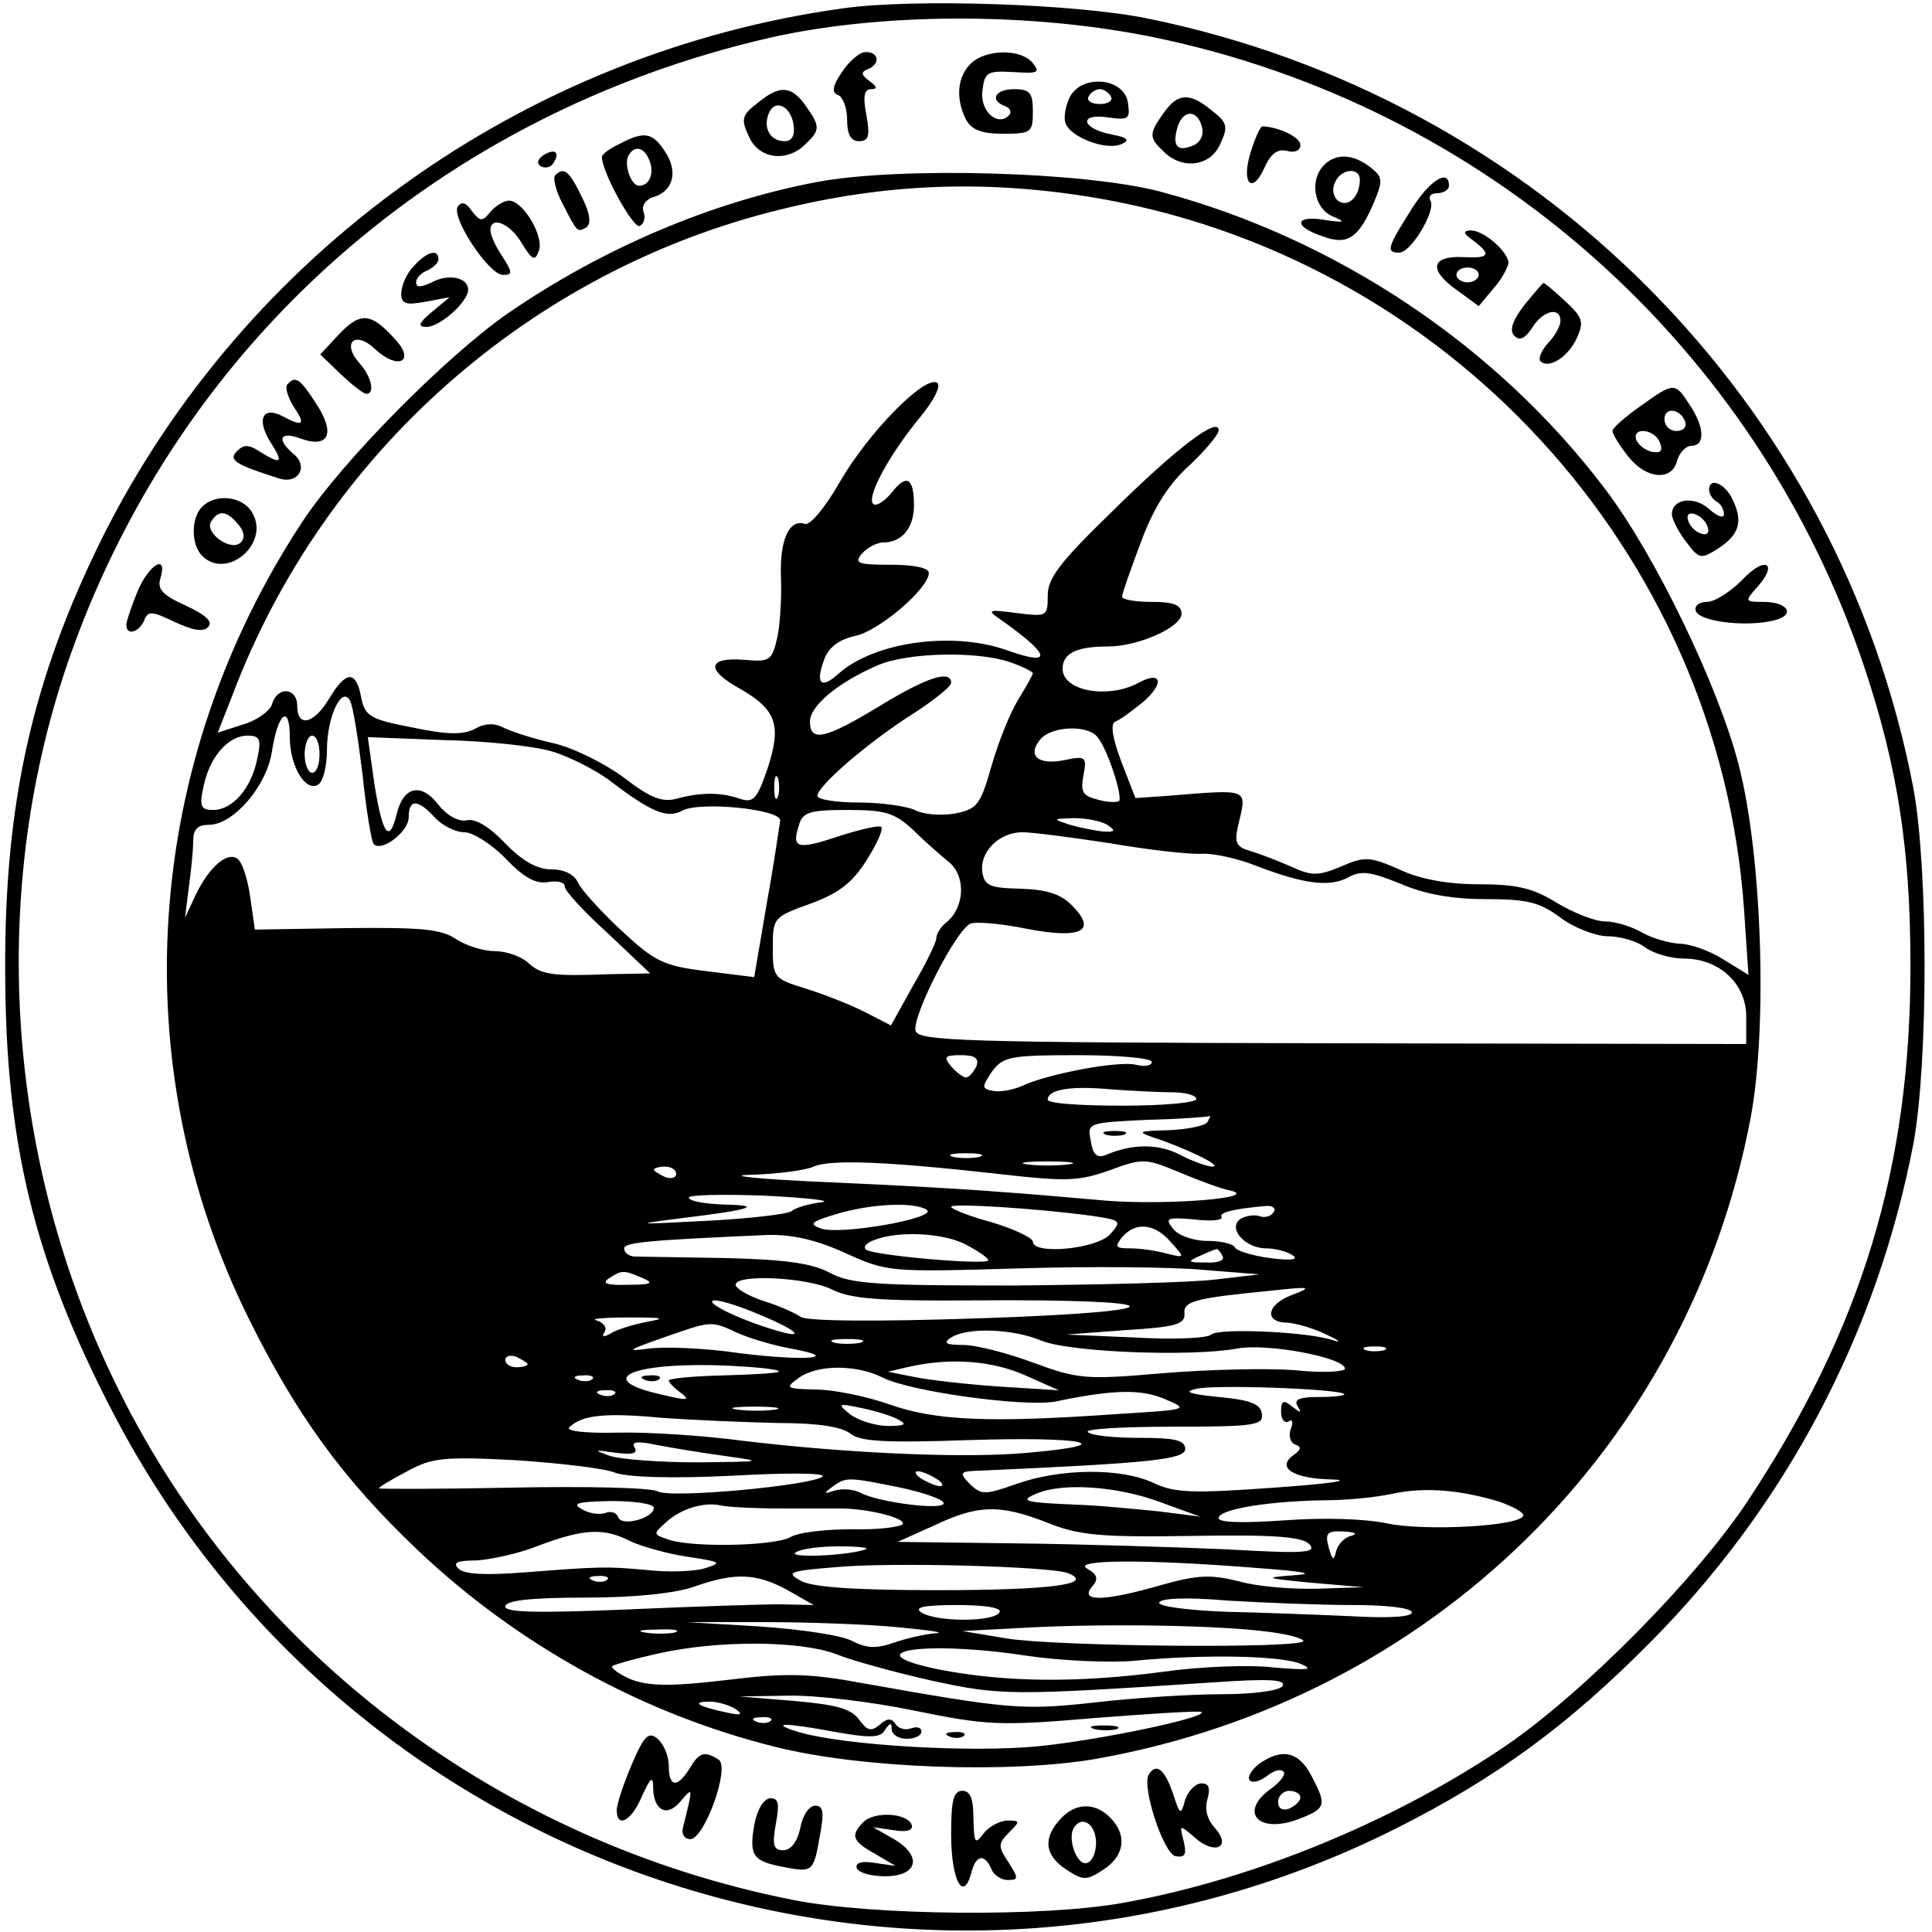 <?xml version="1.0" standalone="no"?>
<!DOCTYPE svg PUBLIC "-//W3C//DTD SVG 20010904//EN"
 "http://www.w3.org/TR/2001/REC-SVG-20010904/DTD/svg10.dtd">
<svg version="1.0" xmlns="http://www.w3.org/2000/svg"
 width="260pt" height="260pt" viewBox="0 0 260 260"
 preserveAspectRatio="xMidYMid meet">
<g transform="translate(0,260) scale(0.1,-0.1)"
fill="#000000" stroke="none">
<path d="M1136 2589 c-430 -59 -807 -329 -999 -714 -93 -188 -131 -355 -130
-580 0 -233 39 -392 145 -596 326 -627 1097 -877 1728 -559 133 67 230 138
340 249 184 185 306 417 355 672 20 109 20 369 0 478 -99 519 -506 929 -1030
1036 -97 20 -315 27 -409 14z m416 -39 c447 -92 812 -414 957 -848 45 -135 62
-246 62 -402 0 -271 -65 -487 -219 -720 -69 -104 -220 -257 -325 -329 -150
-102 -342 -181 -517 -212 -106 -19 -335 -17 -442 4 -396 78 -733 333 -908 686
-154 309 -177 676 -64 993 150 420 497 725 939 827 150 34 350 35 517 1z"/>
<path d="M1133 2503 c-13 -19 -14 -28 -5 -31 6 -2 12 -17 12 -33 0 -20 5 -29
16 -29 13 0 15 7 10 35 -5 25 -3 35 6 35 9 0 9 3 -2 11 -11 8 -12 12 -2 16 17
7 15 23 -3 23 -8 0 -22 -12 -32 -27z"/>
<path d="M1306 2514 c-18 -18 -20 -47 -6 -75 8 -14 21 -19 50 -19 38 0 40 2
40 30 0 25 -4 30 -25 30 -26 0 -34 -15 -12 -23 6 -2 9 -8 5 -12 -15 -16 -39 5
-36 32 3 26 6 28 42 26 33 -2 36 -1 26 12 -16 20 -64 19 -84 -1z"/>
<path d="M1440 2470 c-6 -12 -9 -28 -6 -36 7 -19 55 -37 75 -28 12 5 9 9 -13
13 -41 8 -45 29 -5 23 28 -4 30 -2 27 19 -4 34 -61 40 -78 9z m55 0 c3 -5 -3
-10 -15 -10 -12 0 -18 5 -15 10 3 6 10 10 15 10 5 0 12 -4 15 -10z"/>
<path d="M1019 2461 c-21 -16 -22 -22 -11 -45 13 -30 51 -35 76 -10 20 19 20
24 0 52 -19 27 -35 28 -65 3z m49 -29 c2 -14 -2 -22 -12 -22 -19 0 -29 17 -22
36 8 22 30 12 34 -14z"/>
<path d="M1566 2448 c-20 -28 -20 -33 0 -52 25 -25 63 -20 76 10 11 23 10 29
-11 45 -30 25 -46 24 -65 -3z m52 -21 c2 -10 -4 -20 -13 -23 -21 -9 -28 0 -20
26 8 24 28 22 33 -3z"/>
<path d="M1683 2395 c-13 -42 2 -58 19 -20 8 18 17 25 30 22 10 -3 18 0 18 8
0 10 -28 24 -51 25 -3 0 -10 -16 -16 -35z"/>
<path d="M833 2406 c-13 -6 -23 -14 -23 -17 0 -21 43 -98 51 -93 6 3 8 12 5
19 -3 8 3 17 14 20 26 8 33 34 15 61 -17 26 -28 28 -62 10z m41 -22 c7 -17 0
-34 -14 -34 -11 0 -21 30 -14 41 8 14 21 11 28 -7z"/>
<path d="M731 2391 c-8 -6 -9 -11 -3 -15 6 -3 14 -1 17 5 9 14 2 20 -14 10z"/>
<path d="M1782 2378 c-20 -20 -14 -58 11 -69 19 -8 17 -9 -10 -5 -41 7 -43 -9
-3 -22 34 -13 49 -2 70 48 11 27 11 32 -6 45 -23 18 -46 19 -62 3z m48 -20 c0
-22 -15 -37 -28 -29 -7 4 -10 15 -6 24 7 20 34 23 34 5z"/>
<path d="M747 2364 c-3 -4 1 -21 10 -38 20 -39 20 -39 32 -32 7 5 5 19 -6 41
-17 35 -24 41 -36 29z"/>
<path d="M1099 2355 c-142 -27 -288 -89 -416 -177 -83 -58 -222 -198 -276
-280 -214 -325 -242 -730 -72 -1073 64 -129 126 -215 227 -311 135 -128 304
-221 482 -265 115 -29 315 -36 431 -16 451 80 797 419 881 863 23 123 15 354
-16 474 -27 106 -113 284 -180 372 -146 193 -362 337 -598 400 -102 27 -352
34 -463 13z m368 -20 c479 -78 846 -477 880 -958 l6 -89 -34 21 c-19 12 -45
21 -59 21 -14 1 -36 7 -50 15 -14 8 -36 15 -50 15 -14 0 -43 12 -65 25 -32 20
-54 25 -105 25 -42 0 -80 7 -107 20 -39 17 -46 18 -78 4 -31 -13 -40 -13 -68
0 -18 8 -42 17 -55 21 -18 5 -21 11 -16 33 12 52 18 50 -95 41 l-43 -3 -19 49
c-12 32 -15 51 -8 54 6 2 22 14 37 26 30 26 25 43 -6 26 -41 -22 -102 -11
-102 19 0 21 19 30 61 30 41 0 99 26 99 44 0 12 -11 16 -40 16 -22 0 -40 3
-40 7 0 4 12 38 26 75 17 46 38 78 65 102 21 20 39 41 39 47 0 19 -56 -23
-144 -110 -69 -67 -86 -89 -86 -112 0 -29 -1 -29 -42 -24 -37 5 -40 4 -24 -7
70 -49 75 -66 11 -43 -74 26 -179 11 -227 -32 -23 -21 -31 -13 -19 19 6 17 20
27 41 32 32 6 100 64 100 85 0 7 -21 11 -51 11 -45 0 -50 2 -39 15 7 8 20 15
29 15 25 0 41 20 41 50 0 37 -10 43 -30 17 -10 -12 -21 -19 -25 -15 -9 9 21
65 62 115 20 24 30 44 24 48 -17 10 -94 -69 -131 -134 -19 -33 -40 -59 -47
-56 -21 7 -34 -22 -32 -72 1 -26 -1 -63 -5 -81 -7 -31 -10 -33 -44 -30 -50 4
-53 -13 -6 -39 49 -28 56 -49 37 -107 -14 -41 -19 -47 -37 -41 -26 9 -53 9
-86 0 -20 -5 -36 2 -71 29 -26 19 -68 40 -95 46 -27 6 -57 16 -67 21 -11 6
-25 6 -38 -2 -16 -8 -37 -8 -84 2 -57 11 -64 15 -69 41 -7 36 -20 36 -43 -2
-20 -34 -43 -40 -43 -10 0 25 -27 27 -34 2 -3 -9 -21 -22 -39 -27 l-34 -11 20
51 c123 325 401 571 737 653 141 35 274 40 417 17z m-108 -626 c17 -6 31 -13
31 -15 0 -2 -9 -18 -20 -36 -11 -18 -27 -58 -36 -90 -15 -52 -19 -57 -50 -63
-19 -3 -42 -1 -53 5 -11 5 -45 10 -75 10 -31 0 -56 4 -56 9 0 13 68 72 128
110 28 18 52 37 52 42 0 18 -32 8 -96 -31 -74 -45 -94 -49 -94 -21 0 21 38 53
92 76 40 17 133 19 177 4z m-871 -152 c5 -49 12 -90 15 -93 11 -11 47 17 47
36 0 25 12 25 35 0 10 -11 28 -20 40 -20 11 0 37 -16 56 -36 24 -25 40 -34 57
-31 12 2 22 0 22 -6 0 -6 26 -34 58 -63 l57 -54 -55 -1 c-77 -3 -92 -1 -110
16 -9 8 -29 15 -44 15 -15 0 -38 7 -52 16 -20 14 -48 16 -148 15 l-123 -2 -6
42 c-3 23 -10 46 -16 52 -13 13 -39 -8 -58 -48 l-14 -30 5 40 c3 22 6 50 6 63
0 16 6 22 21 22 33 0 78 52 85 99 8 52 24 64 24 19 0 -39 21 -74 38 -64 7 4
12 25 12 47 0 44 20 87 31 66 4 -6 11 -52 17 -100z m989 51 c14 -17 34 -80 29
-86 -3 -2 -16 -2 -29 2 -20 5 -23 10 -19 32 5 26 3 27 -26 21 -35 -7 -50 6
-32 28 15 18 64 20 77 3z m-1131 -30 c-8 -39 -33 -68 -59 -68 -17 0 -19 5 -13
32 8 39 33 68 59 68 17 0 19 -5 13 -32z m84 7 c0 -14 -4 -25 -10 -25 -5 0 -10
11 -10 25 0 14 5 25 10 25 6 0 10 -11 10 -25z m312 4 c24 -7 59 -25 78 -39 56
-43 78 -52 98 -41 24 13 132 2 132 -13 -1 -6 -8 -56 -18 -111 l-17 -100 -64 8
c-58 7 -70 13 -115 55 -28 26 -54 55 -58 64 -5 11 -18 18 -36 18 -19 0 -39 11
-63 36 -21 22 -40 33 -51 30 -11 -2 -26 6 -38 21 -23 30 -47 25 -56 -12 -10
-41 -19 -29 -30 39 l-9 64 102 -4 c56 -1 121 -8 145 -15z m305 -61 c-3 -7 -5
-2 -5 12 0 14 2 19 5 13 2 -7 2 -19 0 -25z m182 -45 c16 -16 38 -35 49 -44 22
-19 20 -60 -4 -80 -8 -6 -14 -16 -14 -22 0 -5 -14 -34 -31 -63 l-30 -54 -37
19 c-20 10 -56 24 -79 31 -42 13 -43 15 -43 55 0 40 1 41 51 59 38 14 56 28
75 58 14 22 23 42 20 45 -2 3 -28 -3 -56 -12 -57 -19 -65 -17 -55 14 5 18 14
21 66 21 51 0 63 -4 88 -27z m261 7 c12 -8 11 -10 -5 -9 -11 1 -31 5 -45 9
-24 8 -24 8 5 9 17 0 37 -4 45 -9z m5 -25 c52 -9 107 -15 122 -14 15 1 48 -6
73 -16 65 -25 99 -29 124 -16 18 10 30 8 70 -8 32 -14 69 -21 115 -21 56 0 73
-4 101 -25 19 -14 48 -25 64 -25 17 0 40 -7 50 -15 11 -8 34 -15 52 -15 48 0
84 -34 84 -78 l0 -37 -558 1 c-496 1 -557 3 -560 17 -4 21 55 136 74 144 8 3
42 0 76 -7 73 -14 95 -3 61 31 -15 16 -35 22 -70 23 -41 1 -48 4 -51 22 -4 28
23 54 54 54 13 0 67 -7 119 -15z m-181 -300 c-4 -8 -10 -15 -14 -15 -4 0 -13
7 -20 15 -11 13 -8 15 13 15 19 0 25 -4 21 -15z m236 6 c0 -5 -9 -7 -21 -4
-22 6 -120 -12 -155 -29 -12 -5 -29 -8 -38 -6 -15 3 -15 5 -1 26 15 20 24 22
116 22 54 0 99 -4 99 -9z m28 -41 c17 0 32 -4 32 -9 0 -5 -45 -9 -100 -9 -55
0 -100 3 -100 8 0 14 31 19 85 14 28 -2 65 -4 83 -4z m47 -40 c-3 -5 -27 -10
-53 -11 -39 -1 -42 -2 -22 -9 43 -14 96 -39 82 -40 -7 0 -27 7 -44 16 -29 15
-64 15 -99 0 -12 -5 -18 -1 -21 18 -5 25 -5 25 76 29 45 1 82 4 84 5 2 1 0 -2
-3 -8z m-307 -47 c-10 -2 -26 -2 -35 0 -10 3 -2 5 17 5 19 0 27 -2 18 -5z m27
-23 c88 -10 106 -10 148 5 46 17 49 16 95 -3 26 -11 56 -22 67 -24 44 -10 -83
-20 -164 -14 -47 4 -113 10 -146 12 -33 3 -136 9 -230 13 -93 4 -141 9 -105
10 36 1 74 6 85 11 22 10 99 7 250 -10z m93 13 c-16 -2 -40 -2 -55 0 -16 2 -3
4 27 4 30 0 43 -2 28 -4z m-528 -13 c0 -5 -7 -7 -15 -4 -8 4 -15 8 -15 10 0 2
7 4 15 4 8 0 15 -4 15 -10z m195 -38 c-16 -2 -34 -7 -40 -12 -5 -4 -57 -10
-115 -13 -98 -5 -100 -5 -30 4 91 11 109 17 53 18 -23 1 -44 4 -46 9 -3 4 43
5 101 3 59 -3 94 -7 77 -9z m142 -10 c17 -11 -118 -35 -143 -25 -16 6 -12 9
21 19 46 14 105 17 122 6z m221 -8 c41 -6 42 -7 26 -25 -18 -20 -104 -28 -104
-10 0 5 -25 17 -55 26 -30 8 -55 18 -55 21 0 5 113 -2 188 -12z m246 5 c-3 -6
-12 -8 -18 -6 -7 3 -19 1 -26 -3 -19 -12 5 -40 34 -40 11 0 28 -4 35 -9 10 -6
-1 -8 -30 -4 -24 3 -45 10 -47 14 -2 5 -18 9 -37 9 -18 0 -39 7 -46 16 -12 15
-9 16 28 13 23 -3 39 -1 37 3 -4 6 14 11 59 15 9 1 15 -3 11 -8z m-138 -41
c19 -21 19 -21 -6 -15 -14 4 -36 7 -49 7 -20 0 -21 2 -11 15 18 21 44 19 66
-7z m-439 -14 c57 -26 60 -26 233 -21 96 3 209 2 250 -2 l75 -6 -60 -7 c-33
-4 -156 -7 -273 -8 -183 0 -217 2 -245 17 -24 13 -60 18 -142 20 -60 1 -116 2
-122 2 -7 1 -13 5 -13 11 0 8 33 11 192 18 33 1 65 -6 105 -24z m163 11 c17
-9 30 -18 30 -21 0 -7 -151 6 -164 14 -5 3 -1 9 10 13 32 13 94 10 124 -6z
m345 -15 c4 -6 -6 -10 -22 -9 -25 0 -26 1 -8 9 11 5 21 9 22 9 1 1 5 -3 8 -9z
m-780 -30 c16 -7 11 -9 -20 -9 -29 -1 -36 2 -25 9 17 11 19 11 45 0z m256 -16
c25 -12 63 -15 192 -14 272 2 278 -15 9 -24 -146 -5 -237 -4 -245 2 -7 5 -29
15 -49 21 -21 7 -38 17 -38 22 0 15 99 10 131 -7z m617 -7 c-34 -13 -37 -37
-5 -37 12 -1 36 -8 52 -16 17 -8 21 -11 10 -8 -33 12 -156 17 -165 8 -5 -5
-51 -7 -102 -4 l-93 4 80 6 c67 4 80 8 79 22 -2 17 14 21 116 31 55 6 57 5 28
-6z m-714 -27 c51 -21 61 -33 19 -20 -48 14 -99 39 -81 40 9 0 37 -9 62 -20z
m-154 -9 c-20 -4 -42 -11 -49 -16 -9 -5 -12 -4 -7 3 3 6 -2 12 -11 15 -10 2 9
4 42 4 48 0 53 -1 25 -6z m123 -15 c18 -8 50 -17 72 -21 71 -13 17 -17 -70 -6
-47 7 -102 9 -123 6 -30 -4 -27 -2 18 14 69 24 66 24 103 7z m408 -10 c38 -16
201 -22 263 -11 41 8 146 -12 146 -27 0 -4 -30 -6 -67 -2 -38 3 -117 1 -178
-4 -104 -9 -114 -8 -174 14 -35 13 -77 24 -95 24 -24 0 -27 3 -16 10 22 14 82
12 121 -4z m-243 -3 c-10 -2 -26 -2 -35 0 -10 3 -2 5 17 5 19 0 27 -2 18 -5z
m705 -10 c-7 -2 -19 -2 -25 0 -7 3 -2 5 12 5 14 0 19 -2 13 -5z m-1153 -19 c0
-2 -7 -4 -15 -4 -8 0 -15 4 -15 10 0 5 7 7 15 4 8 -4 15 -8 15 -10z m338 -10
c-2 -2 -37 -4 -76 -5 -40 -1 -72 -4 -72 -7 0 -2 7 -10 17 -17 13 -10 7 -10
-30 -1 -91 21 -32 44 96 38 38 -2 67 -5 65 -8z m332 -5 l45 -20 -80 5 c-44 3
-96 9 -115 13 l-35 7 30 7 c55 12 110 8 155 -12z m-192 -3 c38 -19 192 -40
233 -32 77 16 115 17 147 3 33 -14 31 -14 -65 -20 -171 -12 -244 -9 -306 13
-31 11 -76 20 -99 20 -40 1 -42 2 -24 15 25 19 79 19 114 1z m-391 -2 c-3 -3
-12 -4 -19 -1 -8 3 -5 6 6 6 11 1 17 -2 13 -5z m1012 -20 c2 -2 -12 -4 -33 -4
-27 0 -35 -3 -30 -12 6 -10 5 -10 -7 -1 -12 10 -15 8 -15 -7 0 -10 5 -16 10
-13 5 4 7 -1 3 -10 -3 -9 -1 -18 6 -21 9 -3 8 -7 -2 -14 -24 -17 -1 -32 52
-33 29 -1 -6 -6 -78 -11 -111 -8 -134 -7 -162 6 -44 21 -126 20 -185 -1 -43
-15 -47 -15 -63 0 -15 16 -14 17 17 18 226 10 273 15 273 29 0 12 -14 15 -62
15 -33 0 -65 3 -69 8 -4 4 48 7 115 7 111 0 122 2 119 18 -2 13 -16 18 -58 22
-40 4 -48 7 -30 11 25 6 191 0 199 -7z m-982 0 c-3 -3 -12 -4 -19 -1 -8 3 -5
6 6 6 11 1 17 -2 13 -5z m216 -21 c-13 -2 -35 -2 -50 0 -16 2 -5 4 22 4 28 0
40 -2 28 -4z m167 -14 c11 -6 7 -8 -15 -8 -16 0 -39 7 -50 15 -19 15 -18 16
15 9 19 -4 42 -11 50 -16z m-164 -4 c54 0 86 -5 98 -14 13 -11 47 -13 161 -9
155 5 205 -6 79 -17 -85 -8 -242 -1 -384 16 -52 7 -128 12 -169 11 -42 -1 -70
2 -65 7 17 17 49 20 124 13 41 -3 111 -6 156 -7z m-66 -45 c49 -7 45 -7 -40
-8 -52 0 -106 4 -120 9 -22 8 -21 8 8 4 23 -3 31 -1 26 7 -5 8 4 9 32 3 21 -4
64 -11 94 -15z m-152 -22 c17 -6 74 -8 157 -4 71 4 126 4 122 -1 -13 -12 -205
-30 -222 -20 -9 5 -97 7 -196 5 -98 -2 -179 -2 -179 -1 0 2 17 12 38 23 33 18
48 20 145 15 60 -4 121 -11 135 -17z m432 -8 c8 -5 11 -10 5 -10 -5 0 -17 5
-25 10 -8 5 -10 10 -5 10 6 0 17 -5 25 -10z m-48 -12 c32 -7 58 -16 58 -21 0
-10 -87 1 -112 14 -9 5 -25 6 -35 3 -15 -5 -15 -4 -3 5 19 14 22 13 92 -1z
m348 -19 l55 -20 -55 7 c-30 3 -80 8 -110 9 -72 3 -79 5 -55 15 35 15 108 10
165 -11z m458 0 c17 -6 32 -14 32 -18 0 -15 -134 -22 -184 -11 -29 6 -84 8
-137 4 -58 -4 -89 -3 -89 3 0 12 68 23 144 24 28 0 69 4 91 9 43 9 90 5 143
-11z m-1138 -8 c0 -14 -43 -26 -48 -13 -2 6 -9 9 -17 6 -8 -3 -22 -1 -32 5
-14 8 -6 10 40 11 31 0 57 -4 57 -9z m170 -1 c36 0 72 0 80 0 38 0 89 -13 85
-21 -3 -4 -34 -8 -68 -7 -35 0 -73 -4 -84 -11 -24 -12 -137 -14 -166 -2 -18 6
-18 7 0 23 20 18 51 27 73 22 8 -2 44 -4 80 -4z m359 -19 c42 -17 71 -20 194
-18 111 2 149 -1 159 -11 11 -12 -7 -13 -112 -7 -69 3 -196 7 -283 8 l-159 2
49 22 c59 28 88 29 152 4z m-561 -25 c15 -7 50 -17 77 -21 46 -7 48 -8 22 -16
-15 -4 -49 -5 -75 -2 -55 5 -63 5 -165 -3 -53 -4 -82 -3 -90 5 -8 8 -2 11 24
11 18 1 57 9 84 20 61 23 88 24 123 6z m970 7 c-9 -2 -18 -12 -20 -21 -3 -13
-5 -12 -10 6 -5 19 -2 22 20 21 16 -1 20 -3 10 -6z m-653 -18 c-25 -9 -107
-12 -94 -4 8 5 34 8 59 8 25 0 41 -2 35 -4z m272 -32 c38 -15 -24 -23 -175
-23 -113 0 -170 4 -185 13 -20 11 -14 13 48 18 74 7 288 1 312 -8z m253 7 c67
-5 82 -8 50 -10 -40 -3 -38 -4 25 -10 l70 -6 -62 -2 c-35 -1 -82 3 -106 10
-37 9 -54 9 -104 -5 -76 -22 -110 -23 -94 -3 10 11 8 17 -6 25 -21 12 76 13
227 1z m-873 -16 c-3 -3 -12 -4 -19 -1 -8 3 -5 6 6 6 11 1 17 -2 13 -5z m243
-14 l35 -20 -45 1 c-25 0 -118 -3 -207 -7 -121 -5 -163 -4 -163 4 0 8 33 12
108 12 68 0 122 6 147 15 54 19 83 18 125 -5z m762 -20 c45 0 78 -4 78 -10 0
-6 -31 -8 -82 -5 -46 2 -122 5 -170 6 -49 2 -88 7 -88 12 0 6 35 8 92 3 50 -3
126 -6 170 -6z m-477 -10 c-8 -13 -85 -13 -105 0 -11 7 4 10 48 10 40 0 61 -4
57 -10z m-135 -20 c41 -4 63 -7 49 -8 -14 -1 -40 -7 -57 -13 -23 -8 -36 -7
-54 2 -13 8 -68 16 -123 20 l-100 6 105 0 c58 0 139 -3 180 -7z m497 -6 c24
-3 44 -8 47 -12 6 -11 -331 -8 -399 3 l-60 10 95 5 c102 5 249 3 317 -6z
m-799 -1 c-10 -2 -28 -2 -40 0 -13 2 -5 4 17 4 22 1 32 -1 23 -4z m217 -29
c22 -9 81 -25 130 -36 93 -20 105 -20 379 -2 73 5 97 4 92 -5 -4 -6 -37 -11
-82 -11 -41 0 -118 -5 -170 -11 -98 -11 -117 -9 -314 26 -70 13 -102 14 -183
4 -76 -9 -104 -8 -128 1 -16 7 -27 15 -25 18 3 2 31 10 63 17 81 18 190 17
238 -1z m402 -9 c92 9 196 7 223 -4 19 -8 11 -9 -36 -5 -34 4 -101 1 -150 -6
-114 -15 -211 -14 -299 3 -119 24 -23 40 115 19 47 -7 113 -10 147 -7z m-297
-67 c98 -20 115 -21 244 -10 77 6 141 10 143 8 8 -7 -132 -37 -219 -46 -92 -9
-261 1 -323 19 -42 13 -19 13 50 0 46 -8 60 -8 66 3 7 10 9 10 9 1 0 -7 9 -13
20 -13 11 0 20 4 20 10 0 5 -6 7 -14 4 -8 -3 -17 0 -21 6 -5 8 -11 8 -21 -1
-12 -10 -17 -8 -28 7 -11 15 -32 20 -88 25 l-73 6 65 1 c36 1 112 -8 170 -20z
m-240 2 c11 -8 7 -9 -15 -4 -37 8 -45 14 -19 14 10 0 26 -5 34 -10z m47 -16
c-3 -3 -12 -4 -19 -1 -8 3 -5 6 6 6 11 1 17 -2 13 -5z"/>
<path d="M1488 1073 c6 -2 18 -2 25 0 6 3 1 5 -13 5 -14 0 -19 -2 -12 -5z"/>
<path d="M868 743 c7 -3 16 -2 19 1 4 3 -2 6 -13 5 -11 0 -14 -3 -6 -6z"/>
<path d="M1473 273 c9 -2 23 -2 30 0 6 3 -1 5 -18 5 -16 0 -22 -2 -12 -5z"/>
<path d="M1278 263 c7 -3 16 -2 19 1 4 3 -2 6 -13 5 -11 0 -14 -3 -6 -6z"/>
<path d="M1898 2316 c-31 -49 -33 -56 -15 -56 16 0 50 57 42 70 -3 6 1 10 9
10 9 0 16 5 16 10 0 24 -27 7 -52 -34z"/>
<path d="M616 2322 c-9 -15 42 -92 61 -92 13 0 13 3 -1 25 -9 13 -16 29 -16
35 0 20 26 10 42 -17 14 -23 18 -25 23 -11 8 19 -21 68 -40 68 -7 0 -18 -7
-25 -15 -11 -14 -14 -13 -25 1 -8 12 -14 13 -19 6z"/>
<path d="M1983 2276 c25 -19 21 -24 -14 -22 -43 2 -47 -17 -9 -44 l30 -22 20
24 c11 12 19 28 20 34 0 15 -33 44 -51 44 -11 -1 -10 -4 4 -14z m7 -46 c0 -5
-7 -10 -15 -10 -8 0 -15 5 -15 10 0 6 7 10 15 10 8 0 15 -4 15 -10z"/>
<path d="M557 2242 c-10 -10 -17 -27 -17 -37 0 -14 6 -16 33 -11 l32 6 -24
-20 c-18 -15 -19 -20 -7 -20 18 0 56 34 56 50 0 17 -27 22 -49 10 -15 -7 -21
-7 -21 0 0 6 7 13 15 16 8 4 15 10 15 15 0 15 -16 10 -33 -9z"/>
<path d="M2051 2189 c-16 -21 -20 -34 -13 -41 7 -7 14 -4 24 11 14 23 38 29
38 9 0 -6 -7 -20 -17 -30 -9 -10 -13 -21 -10 -24 11 -11 37 5 49 31 10 22 8
28 -16 50 -15 14 -28 25 -29 24 -1 0 -13 -14 -26 -30z"/>
<path d="M457 2151 l-26 -28 28 -27 c15 -14 30 -26 34 -26 12 0 7 23 -9 41
-25 28 -6 45 21 19 30 -28 54 -17 28 12 -33 37 -47 39 -76 9z"/>
<path d="M387 2083 c-4 -3 0 -17 8 -30 17 -25 13 -28 -15 -13 -27 14 -35 -5
-16 -35 18 -28 15 -31 -14 -13 -15 10 -22 10 -31 1 -12 -12 -3 -18 57 -37 26
-8 40 17 18 34 -22 19 -17 30 10 20 38 -14 48 6 22 46 -22 34 -28 39 -39 27z"/>
<path d="M2207 2053 c-20 -14 -37 -29 -37 -33 0 -4 9 -19 21 -34 24 -31 59
-34 66 -6 3 11 12 20 19 20 19 0 18 25 -2 55 -20 31 -21 31 -67 -2z m61 -21
c2 -7 -3 -12 -12 -12 -9 0 -16 7 -16 16 0 17 22 14 28 -4z m-34 -28 c4 -11 1
-14 -11 -12 -9 2 -18 9 -21 16 -6 18 25 15 32 -4z"/>
<path d="M2300 1941 c0 -6 5 -13 10 -16 6 -3 10 -11 10 -17 0 -6 -9 -3 -20 7
-20 18 -50 14 -50 -7 0 -7 9 -24 19 -37 18 -24 20 -24 45 -8 28 19 32 37 16
68 -11 20 -30 26 -30 10z m-2 -50 c3 -8 -1 -12 -9 -9 -7 2 -15 10 -17 17 -3 8
1 12 9 9 7 -2 15 -10 17 -17z"/>
<path d="M272 1918 c-15 -15 -15 -51 0 -66 33 -33 91 16 68 57 -12 23 -49 28
-68 9z m48 -23 c9 -10 10 -19 4 -25 -13 -13 -49 13 -40 28 10 16 21 15 36 -3z"/>
<path d="M2345 1820 c-16 -16 -37 -30 -48 -30 -10 0 -17 -5 -15 -12 5 -15 69
-22 105 -13 30 7 20 25 -14 25 -25 0 -25 1 -9 19 30 33 12 44 -19 11z"/>
<path d="M185 1804 c-8 -20 -15 -40 -15 -45 0 -15 17 -10 24 6 5 13 10 13 41
-2 24 -11 38 -14 45 -7 7 7 -2 16 -30 29 -31 14 -39 22 -34 37 10 34 -16 18
-31 -18z"/>
<path d="M850 225 c-11 -26 -20 -53 -20 -61 0 -25 20 -15 34 19 12 26 15 28
15 10 1 -30 19 -39 37 -17 17 20 17 20 3 -36 -2 -8 2 -15 10 -15 19 0 54 97
38 107 -19 12 -26 10 -39 -12 -17 -27 -28 -25 -28 4 0 13 -7 29 -15 36 -12 10
-18 5 -35 -35z"/>
<path d="M1694 226 c-10 -8 -16 -18 -12 -22 4 -4 14 -1 23 6 9 7 18 10 22 6 4
-3 -3 -13 -15 -22 -45 -31 -21 -62 33 -43 40 15 41 19 20 59 -17 33 -40 38
-71 16z m56 -45 c0 -5 -7 -11 -15 -15 -9 -3 -15 0 -15 9 0 8 7 15 15 15 8 0
15 -4 15 -9z"/>
<path d="M1546 212 c-10 -16 20 -107 36 -110 13 -2 15 2 11 20 -6 23 -6 23 15
5 27 -24 50 -13 27 13 -11 12 -14 26 -10 39 4 15 2 21 -8 21 -8 0 -18 -10 -22
-22 -6 -22 -7 -21 -17 10 -11 31 -22 40 -32 24z"/>
<path d="M1280 131 c0 -60 16 -92 27 -52 6 25 18 27 27 6 3 -8 13 -15 22 -15
15 0 15 2 1 24 -14 21 -14 25 1 40 15 15 15 16 -2 16 -10 0 -25 -8 -32 -17
-12 -16 -13 -14 -14 20 0 26 -4 37 -15 37 -12 0 -15 -13 -15 -59z"/>
<path d="M1015 144 c-7 -42 -2 -49 42 -57 37 -7 38 -6 47 46 5 28 4 37 -7 37
-8 0 -17 -13 -20 -30 -4 -19 -13 -30 -23 -30 -13 0 -15 7 -10 35 5 27 4 35 -7
35 -9 0 -18 -15 -22 -36z"/>
<path d="M1427 152 c-24 -26 -21 -49 8 -68 23 -15 27 -15 50 0 29 19 32 47 9
70 -21 21 -47 20 -67 -2z m48 -32 c0 -13 -5 -25 -12 -27 -13 -5 -27 32 -18 47
11 18 30 5 30 -20z"/>
<path d="M1162 148 c-18 -18 -15 -26 16 -43 l27 -16 -28 4 c-18 3 -26 0 -24
-7 2 -6 19 -11 38 -11 44 0 51 27 12 50 l-28 16 28 -4 c18 -3 26 0 24 7 -5 16
-50 19 -65 4z"/>
</g>
</svg>
